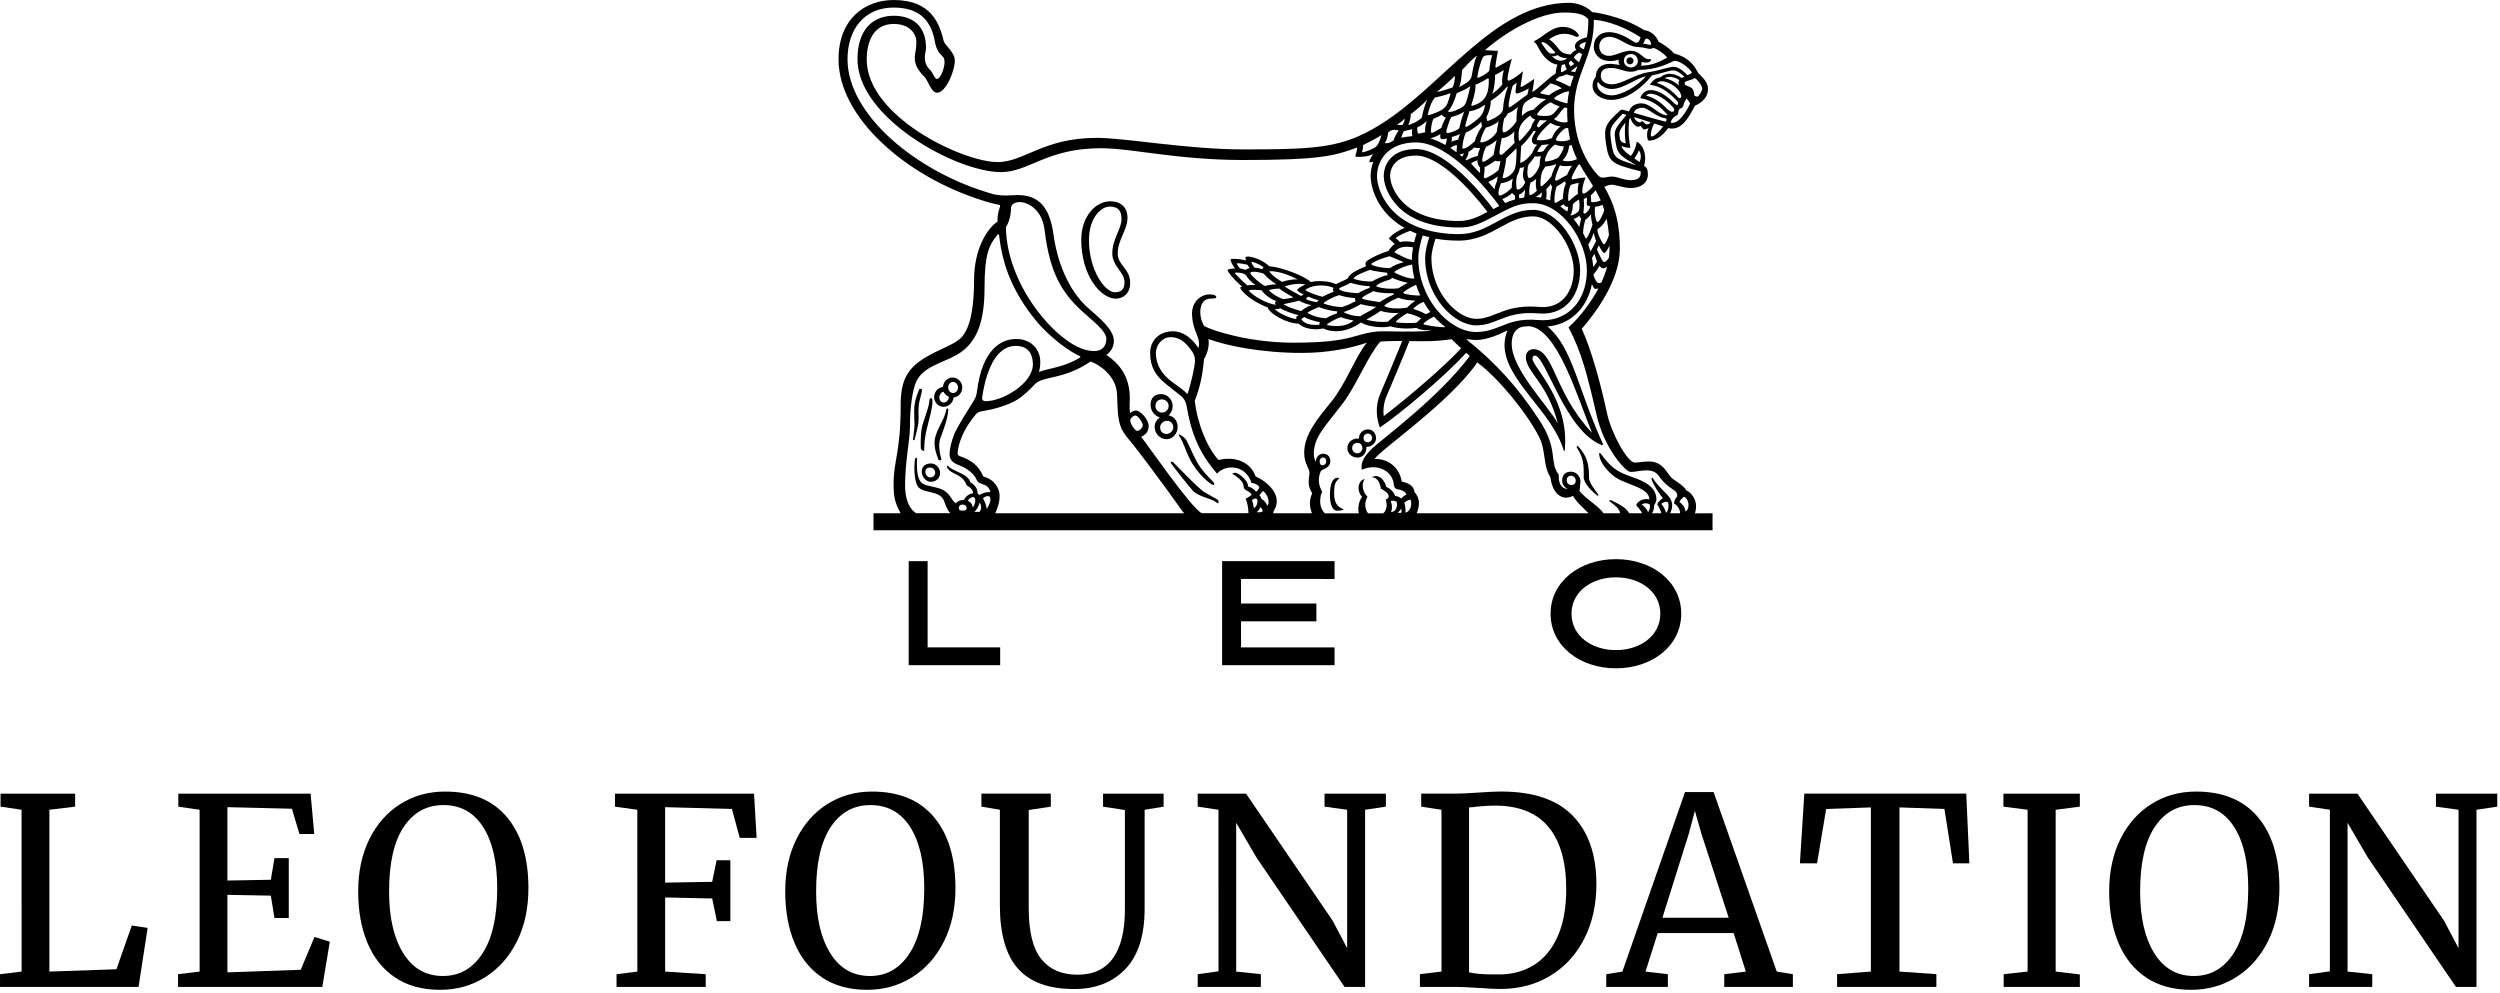 <svg height="54" viewBox="0 0 136 54" width="136" xmlns="http://www.w3.org/2000/svg" xmlns:xlink="http://www.w3.org/1999/xlink"><g fill="#000000" fill-rule="evenodd"><path d="m92.2 27.924c.201-.557-.088-1.079-.473-1.255-.082-.193-.485-.448-.718-.612-.329-.232-.471-.952-1.312-.952-.403 0-.455.058-.768.058-.392 0-1.275-1.588-1.509-2.686-.386-1.818-.914-3.609-1.374-4.59.706-.808 2.074-2.6 2.074-4.354 0-1.618-.38-2.576-.842-3.356.059-.045.234-.129.385-.129.25 0 .641.179 1.07.179.504 0 .912-.257.912-.742 0-.25-.073-.411-.209-.459.194-.679-.109-1.204-.397-1.313-.057.35-.184.607-.323.774-.363-.251-.475-.401-.504-.549.128.076.351.111.482.103-.126-.692-.116-1.131-.065-1.537l.065-.097c.062.277.292.488.403.488.087 0 .107-.044.152-.044.043 0 .098.19.194.19.075 0 .147-.022.243-.084-.099.195-.111.464-.032.686.35.04.736-.183 1.1-.675.677.165 1.052-.46 1.454-1.217.391-.177.709-.464.709-.916 0-.459-.491-.772-.56-.908-.278-.556-.689-.859-1.291-1.023-.273-.308-.653-.543-.836-.628-.115-.313-.427-.609-.778-.63-1.272-.816-2.839-.989-2.839-.989-.267-.283-.781-.504-1.241-.504-4.102 0-6.843 4.537-10.378 6.682-1.988 1.206-3.321 1.293-7.342 1.293-3.087 0-6.406-.628-7.995-.628-2.903 0-3.941 1.317-5.391 1.317-1.877 0-7.116-2.467-7.116-5.585 0-.908.334-1.93 1.468-1.93.905 0 1.234.574 1.234.986s-.09.642-.09.826c0 .461.222.756.53 1.065.191.191.366.865.68.865.486 0 .971-1.182.971-1.747 0-.472-.542-.809-.609-1.084-.215-.884-.642-2.213-2.716-2.213-1.539 0-3.001.997-3.001 3.231 0 3.148 3.656 6.374 7.846 7.678.292.099.626.185.874.229.07.012.087.032.055.125-.131.376-.129.605-.129.796-.598.393-1.273 1.543-1.273 3.172 0 1.26-.144 2.557-.697 3.133-.381.396-1.246.641-1.993 1.107-.929.58-1.302 1.211-1.302 2.549 0 2.606-.387 3.01-.387 4.324 0 .657.072 1.019.375 1.559.003.006.007.013.011.02h-1.478v.922h45.644v-.922zm-17.778 0c-.153-.181-.231-.576-.029-.895-.152-.152-.255-.365-.26-.586-.003-.132.03-.267.108-.393-.238.08-.335.268-.335.509 0 .167.073.355.194.469-.205.243-.241.703-.177.896h-1.847c-.165-.148-.258-.389-.258-.631 0-.256.046-.428.113-.551-.194-.295-.253-.707-.092-1.077.083-.191.53-.155.53-.586 0-.215-.125-.395-.409-.395-.169 0-.379.156-.379.443-.064-.097-.11-.297-.11-.424 0-.938.605-1.481 1.595-2.785.696-.916 1.388-2.632 2.024-3.333.232-.02.521-.034.869-.034.11 0 .217.001.322.002-.364.906-.97 2.342-1.207 2.899-.265.623-.202 1.303-.01 1.804 1.012-.676 3.485-2.727 4.696-4.061.071.063.138.12.196.169-1.643 2.238-4.96 4.675-5.315 5.034-.354.36-.643.701-.56 1.161.802-.372 1.599.038 1.722.674.025.133.019.335.195.376.231.041.409.101.518.281-.067.038-.22.143-.286.229-.114-.091-.222-.13-.332-.139-.077-.215-.271-.412-.486-.492-.05-.245-.267-.591-.556-.591-.132 0-.235.06-.235.06.291 0 .459.306.497.627.136.058.428.244.428.398 0 .094-.047.146-.158.191.03.161.077.314.018.489-.02.096-.087.207-.163.264zm-5.859-.338c.078.059.122.134.124.225-.048.061-.19.071-.321.048.069-.056.167-.172.197-.273zm-.054-.652s.161-.178.195-.228c.194.158.31.366.31.618 0 .076-.033.15-.07.187-.073-.171-.196-.309-.332-.379-.013-.111-.103-.197-.103-.197zm-.299.709c-.019-.143-.061-.334-.103-.436.169-.142.301-.1.301.045 0 .146-.055.314-.198.391zm1.052.278c0-.171.195-.3.195-.65 0-.646-.712-1.166-1.155-1.355-.277-.799-1.128-1.11-2.015-.891-.616-.67-1.162-2.001-1.291-3.233.277-.683.438-1.446.5-2.248.173-.291.307-.711.245-1.1.966.357 2.86.755 5.072.755 1.452 0 2.666-.257 3.528-.551l.004.013c-.552.626-1.13 2.223-1.934 3.209-.772.946-1.463 1.778-1.463 2.768 0 .585.287.811.287 1.109 0 .1-.043.2-.043.487 0 .214.057.382.192.601-.073.157-.125.357-.125.553 0 .206.071.438.111.534h-2.102zm-4.669-6.485h-.007c-.167-.217-.548-.439-.934-.746-.436-.347-.773-.852-.773-1.472 0-.472.366-.876.793-.876.604 0 .956.433 1.22.848.08.127.116.277.116.45 0 .214-.214 1.274-.414 1.796zm7.195 3.658c0-.108.082-.205.177-.205.135 0 .181.098.185.201.005.147-.127.224-.193.224-.108 0-.169-.071-.169-.22zm-.004-7.427c-.522.028-.74-.032-.956-.245-.053-.052-.031-.102.125-.177.167.11.557.231.857.285-.038.057-.05.106-.025.137zm-1.259-.309c-.274-.021-.968-.3-1.179-.548 0 0 .158.031.305-.039.207.133.727.323.996.372-.126.073-.156.115-.122.214zm-2.762-2.41c.112.189.339.447.546.561-.153-.012-.313-.01-.456.014-.205-.163-.529-.491-.666-.647-.019-.022.006-.042.037-.045.198-.019.407.032.539.116zm-.453-.628c.137 0 .391.039.543.079l.135.186c-.089.019-.202.043-.221.105-.1-.046-.215-.076-.314-.084-.053-.051-.126-.164-.167-.248-.011-.023.001-.038.024-.038zm1.431.566c.191.216.435.416.697.585-.143-.011-.497.045-.62.085-.211-.079-.747-.547-.796-.689-.007-.022-.003-.035.011-.046.107-.082.505-.015.707.066zm-.617-.639c.18.041.47.164.623.299-.05.027-.076.07-.078.112-.122-.065-.341-.092-.423-.096-.077-.103-.143-.214-.164-.272-.017-.05-.009-.054.042-.043zm2.472 1.583c.047.04.182.131.323.185-.049.024-.099.058-.135.087-.247-.135-.615-.32-.868-.494-.023-.016-.025-.033.005-.042.37-.117.806-.162 1.085-.09-.113.049-.316.161-.414.257-.036.035-.022.075.003.096zm-.253.335v.019c-.157.038-.363.072-.519.091-.293-.08-.642-.317-.779-.461-.019-.02-.004-.038.018-.045.049-.016.326-.078.541-.067.214.177.486.325.739.464zm-.589-.829c-.144-.073-.468-.28-.677-.527-.031-.036-.019-.057.019-.057.516.003 1.085.237 1.498.446-.212-.011-.612.043-.841.137zm-1.801.461c.138-.071.675-.008.675-.008.217.299.546.501.81.597-.106.043-.091.126-.022.197-.56-.065-1.264-.514-1.464-.752-.015-.016-.022-.022.001-.034zm1.909.779c-.02-.019 0-.039 0-.039s.708-.138.807-.184c.119.077.429.217.682.24-.361.127-.565.331-.565.331-.388-.108-.644-.194-.925-.347zm2.698-.713c-.112.043-.483.198-.608.283-.383-.098-.66-.202-.903-.337-.033-.019-.031-.049 0-.07.442-.293 1.146-.242 1.494-.08-.037.087-.046.142.016.204zm4.296-8.46-.067.009c-.164.011-.318.033-.463.065l-.093.014c.023-.098.063-.234.145-.356.114-.036.297-.061.451-.108-.016.061-.046.331.026.377zm.177.345c1.816 0 3.897 2.596 4.535 3.455l-.327.173c-.645-.856-2.607-3.267-4.209-3.267-1.296 0-1.755.794-1.755 1.473v.001c0 .002-0.0.004-0.0.007 0 .722.751 2.785 4.091 2.785.73 0 1.072-.16 2.228-.776.825-.441 1.164-.544 1.813-.544 1.544 0 2.918 2.045 2.918 3.657-.001.877-.299 1.633-.839 2.128-.476.436-1.105.633-1.818.57-.969-.086-1.5.127-2.014.332-.392.157-.797.319-1.356.319-.72 0-1.518-.448-2.132-1.198-.643-.784-1.011-1.806-1.011-2.804 0-.024.001-.048.001-.072.014-.403.131-.846.237-1.173l.358.088c-.1.307-.213.727-.225 1.092-.001.025-.002.049-.002.073 0 .914.338 1.852.927 2.57.546.666 1.236 1.063 1.848 1.063.487 0 .826-.135 1.218-.292.528-.211 1.127-.45 2.183-.357.608.053 1.14-.111 1.537-.475.457-.42.72-1.099.72-1.863v-0c0-.003 0-.005 0-.008 0-1.436-1.237-3.288-2.55-3.288-.792 0-1.37.315-1.982.649-.604.33-1.229.671-2.058.671-1.475 0-2.749-.422-3.553-1.221-.668-.665-.906-1.457-.907-1.933.004-.915.661-1.835 2.125-1.835zm.503-.558s-.203.048-.327.075c-.056.012-.076-.007-.08-.023-.032-.114-.036-.228-.021-.326.198-.045.516-.333.516-.333s-.127.273-.089.607zm.822.1s-.04.238.046.273c.086.035.296-.027.296-.027.019.098-.031.269-.069.353 0 0-.002-0-.002-.001-.271-.154-.547-.279-.824-.364.299-.054.554-.235.554-.235zm-.513-.128c0-.193.029-.456.128-.697.12-.047.331-.144.468-.221.061.11.21.15.21.15-.077.15-.187.369-.236.558-.177.097-.325.213-.493.269-.065.022-.078-.02-.078-.059zm3.484-3.085c.144-.058.479-.268.479-.268s-.142.534-.076.781c-.138.175-.357.38-.553.513.118-.261.166-.826.15-1.026zm.655.64s.03.005.044 0c-.139.391-.244.801-.266 1.251-.04.184-.283.402-.79.605-.047.019-.061.012-.073-.019-.02-.05-.036-.128-.028-.206.173-.318.223-.604.228-.86.333-.214.628-.459.884-.772zm.573.368c.275-.077.607-.276.607-.276-.01.091-.072.336-.072.336s-.094.062-.375.272c-.184.138-.542.418-.602.418-.06 0-.038-.12-.038-.196 0-.076.169-.926.227-.985l.208-.153s-.066.352-.066.502c0 .081.064.095.111.082zm2.182-2.086c.087.092.299.173.515.159-.069.081-.205.145-.371.145-.126 0-.334-.108-.461-.238.098.02.222-.037.317-.066zm-.477-.128c-.089-.056-.4-.507-.408-.531-.005-.017-.005-.051.057-.051.257 0 .705.586.705.586-.13.061-.265.052-.353-.004zm.973.886c-.057.067-.192.144-.306.175-.024-.106-.003-.308.04-.405.052-.006.116-.017.168-.04.011.098.046.196.098.27zm-.029.283s.225.098.406.093c-.069.189-.134.383-.188.585-.021-.006-.604-.303-.765-.344-.033-.009-.019-.043-.011-.053.011-.015.185-.151.185-.151s.269-.046.374-.13zm.863-1.082c-.053.145-.108.288-.165.43-.107-.061-.234-.189-.289-.267.089-.144.203-.209.305-.265.029.017.1.066.149.102zm-.146-.457c0-.101.237-.205.352-.216-.033.137-.071.27-.113.399-.071-.022-.239-.117-.239-.184zm-.105 1.101c-.042.105-.084.211-.126.317-.076 0-.189-.026-.243-.043.063-.061.272-.208.369-.274zm-.172-.124c-.059.039-.127.075-.21.133-.035-.04-.086-.141-.094-.207.043-.026.094-.073.123-.116.039.059.118.13.182.19zm.507 7.343c.063-.009.152-.06.181-.083 0 .114-.008.207-.015.307-.008.093.013.122.055.14.031.013.087.033.141.041-.02.117-.181.337-.281.383-.065.029-.112-.011-.092-.092.02-.081.043-.464.012-.695zm.098 1.13c.13-.069.252-.239.308-.306-.032.239.075.568.075.568-.094.321-.199.568-.32.748-.021.007-.041.001-.061-.01-.041-.088-.085-.175-.131-.261.003-.427.129-.74.129-.74zm.436.738h.02c.047.215.084.316.121.421-.075.166-.207.41-.305.569-.035-.125-.076-.249-.121-.372.122-.185.212-.401.285-.618zm.055 1.126c.028.127.135.408.135.408-.071.142-.159.247-.209.3-.009-.164-.03-.331-.062-.499.033-.055.098-.146.137-.209zm.106-1.791c-.078-.198-.123-.511-.071-.779.121-.002.299-.053.398-.105.034.088.066.18.096.276-.051.248-.277.659-.353.659-.018 0-.05-.001-.069-.051zm-.288-1.039c.006-.153-.014-.286-.023-.352.1-.088.197-.187.259-.288.1.176.194.36.282.56-.117.056-.397.121-.519.08zm-.408-.452c-.064 0-.077-.079-.077-.118 0-.246.1-.593.184-.753-.147-.018-.592.074-.674.094-.063.015-.099-.037-.087-.086.022-.094.242-.536.369-.709l.07-.022c.227.415.482.778.724 1.173-.096.155-.404.421-.508.421zm-2.032-.246c.051-.045.194-.194.253-.296-.001.052.02.137.065.175-.107.406-.107.729-.107.729-.013 0-.025 0-.037 0-.063-.026-.126-.05-.191-.071.048-.177.034-.391.016-.538zm.276-.695c-.152.206-.321.377-.516.533-.056.037-.075-.019-.075-.057-.018-.245.022-.489.08-.714l.176-.291c.317-.02.579-.131.579-.131l.018.025c-.183.317-.261.636-.261.636zm-1.827.717c-.034 0-.053-.02-.063-.054-.007-.024-.07-.406.03-.715.061-.094.135-.312.152-.41.075 0 .166-.015.225-.045 0 0-.063.224-.063.444 0 .148.052.283.126.383 0 0-.163.397-.406.397zm.397-.008c-.001.135-.028.325-.048.443-.091.013-.179.028-.264.046-.01-.039-.026-.114-.024-.195.12-.038.289-.193.337-.295zm-2.161-.599c-.007 0-.014 0-.022 0-.022-.024-.044-.049-.067-.074.025-.133.054-.394.043-.546.127-.027.447-.241.589-.34.098.04.18.045.278.007-.009.11-.069.37-.104.502-.224.199-.463.334-.717.45zm.668-.107-.043.282c-.059.122-.112.268-.126.424-.106-.128-.22-.263-.342-.401.122-.054.362-.169.511-.305zm-.626-1.614c.217-.09.404-.209.575-.364 0 0-.112.392-.162.791-.157.175-.489.394-.571.394-.031 0-.057-.022-.057-.059 0-.215.117-.612.214-.761zm-.269-.235c-.052 0-.054-.024-.048-.055.044-.234.17-.538.299-.748.237-.048.528-.205.702-.338 0 0-.062.198-.104.564-.152.285-.558.576-.849.576zm1.822.015c-.19.209-.369.356-.532.518-.061.06-.13.144-.218.144-.066 0-.078-.083-.078-.123 0-.162.068-.524.126-.787.225.011.538-.181.692-.371-.066.397.011.618.011.618zm-.742 2.206c.225-.02.47-.12.642-.251-.036.114-.064.334-.061.499-.18.198-.423.374-.657.432-.02-.025-.04-.051-.062-.078-.014-.247.075-.441.137-.602zm.608.528c.031.067.095.121.149.13-.005.051-.002.163.006.224-.194.055-.374.122-.54.195-.046-.062-.099-.134-.159-.214.161-.051.426-.215.544-.335zm.114-1.237c-.112.216-.406.43-.582.43-.027 0-.055.002-.055-.04 0-.042.174-.682.194-1.03.118-.137.421-.397.558-.553.014.297-.003.977-.115 1.193zm.271-2.264c.116-.389.527-.669.612-.707.016.099.147.201.256.208-.119.167-.183.268-.226.447-.167.245-.43.554-.602.7-.031.026-.057.009-.06-.013-.028-.163-.03-.463.02-.634zm.07 1.857h-.02l.051-.911c.34-.278.685-.833.685-.833s.04.034.118.026c-.099.162-.218.315-.218.511 0 .158.112.217.285.228-.134.13-.204.306-.263.443-.177.248-.492.529-.638.536zm1.879-.988c.153.063.291.09.469.1-.001.176-.211.548-.348.646-.305.133-.626.208-.671.162-.045-.046.11-.634.55-.907zm-.642.361c-.094.037-.252.055-.327.036.025-.089.173-.31.252-.375.116-.005.295-.022.388-.052-.116.097-.237.278-.312.391zm.683-.616c0-.135.373-.609.57-.642.062-.011.082-.004.099.017.027.214.062.411.104.595-.209.162-.774.11-.774.03zm.613-1.558c-.001.081.001.161.005.242.004.114.009.224.018.331-.121.083-.546.026-.741-.153.06-.026.174-.119.297-.297.13-.187.273-.32.273-.32l.151.011c-.001.042-.002.084-.002.127 0 .02 0.0.04 0.0.059zm.013-.423c-.196-.027-.593-.168-.691-.24-.039-.029-.019-.061.013-.089.135-.119.521-.32.775-.331-.045.208-.079.427-.096.66zm-.419.162c-.157.156-.299.424-.507.487-.207.063-.611.02-.672.002-.062-.018-.052-.079-.031-.104.187-.27.51-.521.714-.613.101.059.291.173.495.228zm-1.079.743c.072.01.261.024.394.01-.061.066-.26.193-.45.396-.196-.06-.048-.215.057-.406zm.589.155c.156.103.345.18.547.187 0 0-.332.214-.475.633-.245.104-.484.144-.74.118-.043 0-.1-.021-.081-.075.084-.234.435-.63.749-.864zm-1.206 2.262s.274-.295.33-.442c0 0 .216.02.346-.01-.055.175-.07.319-.071.507-.159.432-.439.683-.575.683-.074-.001-.15-.297-.029-.738zm.108.982c.089-.015.262-.144.314-.214 0 0-.07.376.031.667-.157.142-.303.231-.368.231-.065 0-.069-.382.024-.684zm.624.532c-0.0.096-.022.228-.06.288-.094-.018-.189-.031-.285-.036.172-.075.345-.252.345-.252zm1.188.651c.033.07.098.15.234.135.003.061-.02.205-.04.257-.057-.033-.113-.069-.169-.107-.07-.06-.142-.117-.216-.169.044-.038.128-.088.191-.116zm-.41-.083c-.028.012-.098.009-.098-.075-.011-.34.04-.55.105-.799.147-.078.306-.194.472-.3 0 .052.021.101.044.118-.119.273-.15.522-.164.842-.137.058-.335.204-.359.214zm.583-1.509c-.201.087-.494.303-.59.303-.035 0-.059-.021-.059-.079.04-.234.166-.534.265-.749.18.053.341.051.655.021-.138.193-.271.504-.271.504zm.202.545c.128-.059.32-.103.44-.117-.044.182-.081.41-.043.587 0 0-.292.205-.467.386-.037.039-.069-.004-.069-.043-.008-.285.02-.579.139-.813zm.114 1.049s.138-.151.315-.253h.019c.034.123.051.388-.003.607-.087.113-.302.247-.439.246l-.026-.003c.118-.164.129-.395.134-.597zm.356.605c.006.072.065.137.104.176-.04.137-.094.297-.094.454-.004-.003-.007-.007-.011-.01-.096-.149-.201-.291-.312-.426.098-.038.249-.099.313-.194zm-.778-2.957c-.105-.013-.129-.047-.129-.047.144-.14.312-.395.35-.774l.132-.068c.082.284.183.537.294.77-.096.08-.407.149-.647.12zm-.205-3.971s.015.03-.022.038c-.187.044-.468.209-.645.352 0 0-.434-.071-.493-.13.182-.167.433-.375.575-.516.165.031.507.158.584.256zm-.846.601.004.019c-.3.157-.665.554-.665.554s-.176.02-.355.115c-.049.026-.192.128-.281.235.011-.365.02-.632.234-.787.214-.155.442-.259.442-.259.175.058.406.101.621.122zm-1.502.416c-.073.181-.092.481-.089.787-.116.208-.498.605-.679.605-.067 0-.083-.071-.081-.157.005-.261.093-.604.093-.604.11-.096.16-.207.2-.277.238-.077.482-.278.557-.353zm-2.486-.055c-.036.01-.06-.004-.059-.04.001-.035.239-.652.233-1.114.237-.068.641-.329.641-.329.059-.019.077.005.078.078.011.788-.212 1.213-.892 1.404zm.686-.065c-.008.113-.051.347-.178.547-.154.244-.77.661-.839.661-.047 0-.064-.027-.055-.069.037-.184.157-.585.228-.781.288-.029.62-.172.844-.358zm-1.041 1.519c.313-.121.734-.45.841-.589 0 0 .003.177.039.25-.177.234-.321.547-.401.821-.169.146-.418.397-.663.397-.038-.117.063-.624.184-.879zm.763 1.891c.014.059.017.22-.001.309-.061-.063-.124-.126-.187-.189l-.293-.324c.078-.078.257-.145.346-.178-.016.135.058.324.136.383zm-.122-.615c-.167.026-.486.157-.604.236-.017-.014-.034-.029-.051-.044.039-.057.175-.272.151-.419.095-.038.245-.157.326-.238.096.032.211.05.314.026-.065.142-.112.292-.137.438zm-1.429-.77c.024-.08.039-.172.016-.26.153-.042.369-.111.455-.168 0 0-.09.195-.099.313-.137.019-.264.059-.372.116zm.304.178-.026.391c-.104-.076-.21-.15-.317-.219-.003-.007-.006-.012-.007-.018.02-.039.232-.151.35-.154zm.374.441c-.022.09-.064.16-.088.19-.05-.041-.101-.08-.152-.119.108-.009.222-.053.239-.07zm-.251-1.352c-.1.1-.43.227-.607.257-.065.011-.123-.019-.092-.135.104-.38.198-.631.267-.735.219-.065.516-.153.705-.299-.14.301-.273.911-.273.911zm1.535 4.546c-.507.273-.967.494-1.551.494-1.331 0-2.387-.353-3.053-1.02-.547-.548-.692-1.167-.692-1.418.003-.543.375-1.12 1.41-1.12 1.242 0 2.927 1.798 3.886 3.065zm3.824 11.493-.004.001c-.564-1.004-2.502-2.937-2.502-4.318 0-.554.231-.854.615-.938.106-.012.218-.019.34-.021 1.532.147 2.603 3.819 3.407 5.779.003.006-.007.007-.008.005-2.098-2.244-2.038-4.534-3.182-4.534-.19 0-.403.148-.403.426 0 .813 1.175 1.393 1.735 3.6zm-8.152-7.638s-.143.075-.209.111c-.066.036-.316.192-.316.192-.306.038-.814.034-1.169-.097-.029-.011-.034-.033-.017-.052.156-.171.652-.301.706-.321.097-.038.118-.067.15-.103.253.121.625.239.855.271zm-.716-.611c.207-.164.648-.329.948-.385.018.255.058.509.118.76-.264.064-.961-.249-1.056-.306-.019-.011-.041-.044-.01-.069zm-.065 1.176c0 .028.002.054.013.072-.226.096-.549.261-.762.413-.346-.043-.778-.118-.915-.169-.052-.019-.069-.048-.028-.087.076-.071.434-.261.591-.339.129.044.455.133 1.1.11zm-.491.662c.209-.172.484-.302.752-.416.234.118.656.149.933.164-.097.052-.332.236-.451.373-.334.071-.983.08-1.23-.074-.018-.011-.024-.032-.004-.048zm1.056-.649c-.049-.023-.038-.053-.008-.077.175-.141.485-.318.67-.389.063.197.139.39.226.578-.246.02-.746-.045-.888-.112zm1.495-1.902c.002-.347.123-.781.22-1.074.4.07.829.105 1.277.105.917 0 1.611-.378 2.223-.713.597-.326 1.113-.607 1.817-.607.495 0 1.037.352 1.489.965.441.598.715 1.356.716 1.977-.002.665-.223 1.247-.608 1.6-.285.261-.649.394-1.082.394-.062 0-.127-.003-.192-.009-.165-.014-.328-.022-.483-.022-.851 0-1.409.223-1.859.403-.374.149-.669.267-1.09.267-.501 0-1.107-.358-1.58-.936-.54-.658-.849-1.515-.849-2.351zm-.808-1.351c-.047.144-.093.305-.134.475-.258-.062-.565-.07-.773-.016-.067-.081-.143-.138-.194-.181-.04-.033-.025-.045-.011-.057.11-.095.517-.292.762-.371.114.054.23.104.351.15zm-.192.75c-.02.112-.036.225-.046.336-.003.034-.006.067-.008.1-.001.014-.002.027-.002.041-.002.044-.004.089-.004.133 0 .022.001.044.002.067-.312-.034-.705-.288-.912-.383-.039-.018-.047-.034-.016-.069.247-.276.578-.292.986-.225zm-.525.795.003.014c-.274.077-.523.164-.739.32-.352-.009-.719-.054-.967-.172-.035-.016-.062-.071.02-.111.295-.175.598-.269.931-.365.205.081.441.179.752.314zm-.881.585c-.006.043.003.092.037.129-.274.038-.635.206-.851.341-.383.024-.734-.05-.982-.132-.03-.01-.039-.016-.005-.063.116-.164.699-.367.87-.434.176.079.93.16.93.16zm-.948.722s-.025.044-.007.097c0 0-.408.146-.62.289-.351-.002-.865-.075-1.009-.187-.04-.032-.042-.073.018-.104.139-.073.435-.172.566-.271.289.094.863.203 1.051.175zm-.797.658c-.029.048.011.123.042.159l-.123.058c-.236.136-.421.199-.628.271-.288-.003-.677-.072-.97-.181-.036-.013-.036-.045-.019-.059.168-.138.586-.348.828-.41.208.072.557.143.87.163zm-1.984.116c-.036.024-.07.075-.085.106-.213-.032-.499-.093-.586-.168-.02-.017-.019-.039 0-.059l.111-.074c.101.052.359.146.56.194zm-.58.712c-.02-.011-.028-.036-.005-.053.111-.082.478-.241.593-.29.336.144.838.234 1.01.235-.028.042-.022.077-.022.116-.11.017-.386.138-.604.265-.366-.033-.662-.111-.972-.273zm1.055.576c.392-.253.592-.316.722-.367 0 0 .402.139.701.178-.328.326-.929.354-1.402.257-.04-.02-.041-.047-.022-.067zm.954-.599c-.053-.023-.05-.059-.01-.07.257-.071.63-.267.878-.406 0 0 .45.121.827.144-.141.138-.727.41-.841.509-.288.013-.607-.07-.854-.178zm1.211.337c.266-.15.549-.306.732-.45.306.111.701.135.985.113 0 0-.461.319-.567.466-.297.065-.909-.013-1.146-.086-.027-.008-.034-.027-.004-.044zm1.565.134c.069-.091.414-.351.602-.451.234.04.501.13.774.272l-.256.235c-.218.043-.924.027-1.101-.018-.025-.007-.032-.021-.019-.038zm.973-.679c-.032-.009-.033-.023-.001-.054.149-.142.332-.266.53-.34.109.193.232.377.366.552-.077.035-.234.117-.234.117s-.366-.192-.661-.276zm.531.783c.101-.115.364-.283.568-.377.193.218.402.41.619.573-.246.031-.89-.072-1.13-.132-.06-.015-.077-.04-.057-.064zm1.524.856c.144.144.332.322.517.49-1.181 1.295-3.696 3.314-4.204 3.692-.054-.292-.003-.727.131-1.044.249-.585.906-2.14 1.262-3.037.76.013 1.439.027 2.294-.101zm-2.565 8.916c-.007-.029.013-.049.047-.072.049-.033.158-.093.28-.124.152.423-.142.72-.271.706.015-.172-.017-.392-.056-.509zm-.163.517c-.045.022-.16.019-.205-.004.065-.04.169-.151.191-.225.013.067.023.174.014.229zm-.583-.635c.093-.029.229-.014.328.05.069.416-.174.56-.309.554.115-.313-.02-.604-.02-.604zm1.293-.478c-.033-.276-.205-.472-.692-.576-.15-.851-.832-1.262-1.476-1.227.207-.432 4.071-3.053 5.583-5.255 1.153.851 2.709 2.763 3.367 4.061.376.74.198 1.549.608 2.176 0 0.0.077.956.718 1.105.208.049.42-.033.508-.083.199.354.655.738.853.947h-9.351c.148-.347.216-.798-.118-1.149zm12.359.677s.089-.072.191-.072c.119 0 .186.024.238.06.058.138-.004.315-.08.425-.092-.218-.231-.33-.349-.413zm1.326.443c-.049-.157-.123-.332-.261-.484.097-.078.249-.152.369-.083.05.161.029.47-.108.567zm.989-.866c.234.083.348.651.067.794-.021-.259-.213-.426-.33-.521.024-.072.185-.255.263-.274zm-6.294-9.221c.707 1.357 1.005 2.518 1.525 4.771.418 1.806 1.503 2.976 1.783 3.078.28.102 1.169-.329 1.577.201.615.883 1.03.699 1.03 1.141-.085.082-.168.237-.178.39.156.079.333.306.333.534h-.537c.014-.03.105-.242.105-.429 0-.542-.6-.757-1.069-1.506-.03.013-.055.043-.06.073.115.346.425.799.626 1.05-.118.039-.274.215-.313.332.05.055.195.314.229.479h-.511c.057-.089.122-.252.12-.441 0 0 .119-.173.119-.313 0-.643-.59-.97-1.31-1.214-.908-.309-1.171-.552-1.728-1.287-.026-.015-.06-.02-.078-.02 0 .507.471.986.776 1.237.598.493 1.955.603 1.955 1.281-.3-.07-.673.095-.713.331.065.053.293.326.317.427h-.702c-.129-.275-.499-.479-.99-.716-.039 0-.116.04-.078.066.285.204.571.433.571.65v0h-.902c-.233-.383-.979-.787-1.311-1.224.069-.16.063-.677-.142-.884.062.502-.152.782-.48.782-.423 0-.515-.414-.497-.768-.547-.734.01-1.345-1.06-2.98-1.165-1.779-2.34-3.084-3.985-4.405 0 0 .373.052.557.052.532 0 1.155-.255 1.623-.485.029-.011.058-.022.087-.033-.083.135-.173.472-.173.783 0 1.934 2.6 3.598 3.23 5.77l.042.004c.302-2.758-1.75-4.557-1.75-5.024 0-.106.051-.167.129-.167.587 0 1.658 4.14 3.659 4.875.023-.006.046-.024.056-.041-1.428-3.131-1.648-5.247-3.025-6.416.588-.052 1.114-.277 1.532-.66.454-.416.757-.99.884-1.657.024.056.061.195.133.25.058.044.156.008.221-.007-.363.687-.969 1.533-1.628 2.12zm1.781-2.426c-.079.025-.175.033-.236-.029-.102-.103-.169-.331-.198-.403.098-.117.273-.354.33-.494.07.106.174.146.238.146.031 0 .109-.038.182-.095-.078.303-.188.596-.316.874zm.446-1.85c0 .169-.012.336-.035.502-.08.115-.197.228-.237.228-.061 0-.111-.075-.141-.127-.098-.173-.229-.462-.268-.568.02-.039.075-.161.095-.221.063.124.167.302.239.378.053.055.068.067.122.007.081-.093.185-.273.224-.383.001.061.001.123.001.186zm-.16-1.64c.059.269.104.565.131.895-.059.196-.19.452-.226.488-.04.041-.077.005-.11-.043-.129-.193-.319-.573-.285-.775.163-.065.408-.35.489-.565zm1.753-3.715c.165.185.115.492.038.642-.073-.049-.221-.156-.276-.2.077-.112.191-.281.238-.442zm-1.019-.609c-.076-.409-.064-.417.29-.899-.048.431-.025.896.02 1.134-.118-.026-.277-.06-.31-.236zm-.279-.092c.112.889.183.928 1.106 1.486.007.004.001.015-.007.012-1.119-.353-1.155-.396-1.288-1.173-.156-.908-.012-.93.58-1.584.021-.024.036-.03.089-.015.058.017.078.027.152.048-.578.691-.684.824-.632 1.226zm1.738-.71c-.108 0-.178-.169-.255-.169-.07 0-.061.106-.223.032-.075-.034-.205-.138-.212-.259.181.058.728.234.888.282-.042.079-.104.114-.198.114zm.268.66c-.046 0-.054-.042-.054-.106 0-.138.09-.442.186-.603.096.032.33.11.487.162-.135.188-.464.547-.619.547zm.737-.81c-.556-.132-1.632-.458-1.713-.479.061-.195.25-.273.473-.273.303 0 .727.509 1.24.572.048.006.062.036.062.085 0 .052-.031.103-.062.096zm.38.07c-.063 0-.099-.031-.084-.063.108-.244.209-.277.334-.351.125-.074.023-.307.198-.37.132-.048.169-.163.178-.254.008-.091.115-.19.134-.287.136.1.204.276.204.276-.038.103-.494 1.049-.962 1.049zm-.374-.848c-.257-.268-.621-.533-1.053-.632.252-.312 1.025.114 1.469.639.08.095.073.169.032.21-.118.118-.371-.136-.449-.218zm.759-1.165c-.218-.207-.535-.369-.806-.415.229-.15.593-.057.804.107-.069.092-.055.227.002.308zm.102.582c0 .083-.102.118-.155.058-.292-.315-.72-.676-1.166-.8.326-.321 1.322.275 1.322.742zm1.138-.432c0 .161-.218.436-.256.436-.039 0-.135-.03-.176-.06 0-.649-.523-.401-.523-.684 0-.134.347-.119.545-.272.144.069.411.418.411.579zm-1.559-1.496c.238-.1.846.342 1.005.624-.037.064-.178.109-.248.138-.232-.248-.54-.464-.745-.453-.371.019-.694.19-1.383.295-.729.112-1.454.657-1.983.657-.409 0-.605-.206-.605-.464 0-.346.259-.426.581-.426.371 0 .688.206 1.044.206.161 0 .31-.04.409-.099 1.017 0 1.614-.346 1.926-.478zm-1.506.83c-.418.506-1.314 1.03-1.859 1.03-.576 0-.901-.449-.747-.736.157.241.456.391.747.391.644 0 1.31-.582 1.859-.685zm-1.194-.847c0-.257.187-.367.396-.367.203 0 .363.146.363.392 0 .175-.174.334-.36.334-.235 0-.399-.154-.399-.359zm2.353-.179c-.405.244-.908.457-1.426.439.028-.044.043-.15.034-.206.266.085.545.036.508-.157-.389.126-.529-.445-1.1-.445-.595 0-1.048.476-1.517.18-.136-.099-.193-.255-.193-.412 0-.311.219-.526.532-.526.537 0 .948.508 1.518.551.239.018.356.029.532.077.182.05.269.019.381-.029.259.107.566.318.732.528zm-1.171-1.021c.121-.038.288.083.298.313-.059.058-.239-.039-.449-.049.073-.039.097-.2.152-.264zm-2.816-1.032c.8.046 1.805.469 2.543.954-.085.233-.112.293-.244.293-.138 0-.746-.575-1.488-.575-.47 0-.816.308-.816.795 0 .296.211.773.903.778.155.001.31-.028.447-.083-.025.086.015.228.061.292-.147-.014-.386-.059-.533-.059-.507 0-.766.29-.766.7-.118.149-.178.303-.178.488 0 .486.511.775 1.02.775.871 0 1.732-.723 2.212-1.332.393-.074.929-.272 1.145-.272.185 0 .332.091.616.333-.04.019-.101.056-.136.083-.201-.149-.459-.233-.677-.233-.187 0-.359.075-.484.189-.008.008-.097.008-.216.063-.212.099-.283.23-.363.354.586.036 1.138.487 1.496.894.039.04.068.11.019.182-.022.033-.065.023-.16-.054-.958-.961-1.671-.903-1.876-.304.642.109 1.074.436 1.481.908 0 .018-.042.027-.076.023-.47-.059-.833-.646-1.352-.646-.31 0-.577.153-.667.438-.089-.025-.216-.057-.302-.082-.1-.028-.139-.006-.208.057-.777.705-.874.897-.738 1.793.153 1.005.282 1.087 1.886 1.493.014.274-.063.481-.552.481-.383 0-.709-.199-1.017-.199-.232 0-.515.126-.668.008-.197-.15-1.389-1.449-1.389-3.626 0-1.995 1.11-2.911 1.075-4.911zm-5.907 1.635c1.144-.994 2.914-2.032 4.296-2.032.977 0 1.148.205 1.308.364.009.356-.021.679-.077.978-.367.103-.821.306-.582.697 0 0-.089.04-.17.101-.054.041-.127.141-.127.141-.158-.009-.453-.023-.66-.306-.176-.24-.337-.403-.515-.518.493-.346.953-.403 1.497-.123.039-.018.082-.035.137-.057-.077-.256-.473-.497-.884-.497-.669 0-1.124.608-1.541.757-.02.039-.02.059-.02.078.117.059.155.177.214.275.194.392.562.884 1.051.945-.057.131-.094.376-.1.489-.344.191-.972.854-1.269 1.004.08-.398.105-.718.105-.718s-.495.356-.692.435c-.029.012-.054-.013-.049-.055.02-.152.129-.796.129-.796s-.436.399-.753.509c-.053.019-.084-.022-.087-.048-.018-.246.233-1.14.233-1.14s-.684.399-.825.471c-.045.023-.071 0-.069-.031.016-.228.141-.869.141-.869s-.531-.02-.692-.035zm-.129.405c.059-.097.228-.134.506-.112-.08.254-.14.562-.161.856-.125.126-.441.338-.654.376.052-.425.193-.895.309-1.12zm-1.128.684c.236-.253.51-.551.785-.765l.02 0c-.151.232-.286 1.089-.286 1.089-.045.208-.188.372-.699.611.127-.196.136-.553.18-.936zm.445.886c-.04.215-.122.506-.16.642-.109.392-.136.456-.607.663-.373.163-.456.069-.456.069.22-.207.4-.699.48-.992.284-.122.495-.198.743-.382zm-.858-.547.019.02c-.018.219-.031.442-.145.606-.26.083-.668.219-.843.235.216-.153.73-.613.968-.861zm-1.074 1.17c.212-.05.568-.129.803-.225.039-.02.052.02.039.059-.014.038-.091.324-.158.489-.11.266-.379.436-.989.625-.039.02-.078-0-.077-.039.08-.333.178-.661.383-.908zm-1.308.9c.233-.179.633-.503.904-.796-.13.23-.276.772-.297.968-.109.177-.648.418-.747.417.085-.167.136-.376.14-.589zm-.332.239c-.003.115-.037.245-.129.352l-.292-.009c.133-.087.32-.219.421-.343zm-.898.755c.152-.141.302-.176.576-.112 0 0-.215.284-.284.552-.079.036-.153.076-.224.118-.097.03-.19.036-.262.016.124-.133.165-.352.193-.574zm-1.368.692c.357-.179.781-.396.996-.548-.051.268-.182.568-.334.664-.109.068-.426.236-.72.277.034-.111.059-.223.058-.393zm-20.062 2.681c-4.193-1.163-7.982-4.327-7.982-7.349 0-1.655.931-2.817 2.51-2.817 1.77 0 2.122 1.13 2.27 1.987.058.255.151.45.407.687.257.237-.089 1.212-.319 1.212-.129 0-.209-.329-.38-.497-.239-.234-.283-.475-.283-.689 0-.214.066-.344.066-.5 0-1.183-.711-1.754-1.76-1.754-1.09 0-1.969.703-1.969 2.371 0 3.186 5.375 6.135 7.805 6.135 1.521 0 2.484-1.3 5.438-1.3 1.676 0 4.142.641 7.76.641 4.047 0 4.928-.205 6.181-.68-.007.123-.039.275-.093.435-.015.042-.012.065.039.069.289.025.673-.014.919-.153-.089.157-.158.255-.2.395-.012.041-.01.057.036.056.06-.001.116-.008.173-.02-.096.251-.143.515-.143.774v.002.007c0 .543.264 1.439 1.008 2.179.245.243.524.453.837.631-.33.137-.668.33-.835.556-.018.025-.015.039.007.054.096.065.215.186.293.264-.103.063-.265.243-.353.387-.386.098-.95.383-1.114.502-.139.101-.15.204-.092.32-.343.15-.873.346-.997.666-.147.094-.462.209-.643.315-.304-.174-.983-.217-1.364-.12-.321-.324-1.606-.817-2.256-.855-.449-.426-1.034-.525-1.124-.531-.172-.01-.224.032-.141.216-.257-.074-.544-.102-.793-.087-.041.002-.059.022-.043.088.039.155.165.355.237.432-.137-.002-.294.02-.372.056-.052.024-.045.05-.009.107.173.284.525.63.761.815-.086.022-.112.059-.093.098.232.432 1.037.884 1.486 1.044.107.353 1.035.871 1.686.882.266.267.849.374 1.332.259.606.282 1.363.17 2.062-.324l.037.023c.418.254 1.296.278 1.552.182.343.118.953.162 1.426.088 0 0 .069.065.228.093.161.029.207.036.495.047.015 0.0.011.016.008.029-1.147.069-2.469.005-2.702.019-1.453.088-1.36.619-4.716.619-2.366 0-4.365-.635-4.863-.906-.003-.002-.213-.336-.213-.757 0-.548.28-.738.591-.738.161 0 .28-.001.28-.082 0-.058-.069-.143-.395-.143-.35 0-.926.309-.926 1.046 0 .667.303 1.185.347 1.378.044.193.057.333-.003.489-.352-.535-.824-.907-1.371-.907-.751 0-1.25.484-1.25 1.19 0 .755.316 1.234.818 1.643.343.28.871.692.871.692.156.118.262.344.288.497.231 1.396.624 2.532 1.665 3.721.153-.175.435-.336.784-.336.68 0 1.015.542 1.085.849 0 0 .281-.009.434.223-.04.098-.094.183-.178.251-.138-.164-.267-.237-.447-.293.04-.294-.507-.744-.696-.744-.047 0-.117.021-.158.067.139.057.619.381.619.656 0 .297.316.214.439.48-.091.08-.224.16-.328.213.071.156.153.476.153.777l-.095.009h-2.446c-.627-.335-2.949-3.738-3.297-4.15.112-.061.41-.184.41-.605 0-.292-.413-.829-.694-.829-.121 0-.257.076-.312.139-.063-.286-.013-.599-.021-.901-.033-1.109-.55-1.768-1.267-2.263.216-.166.4-.412.4-.758 0-.631-.76-1.221-1.425-1.818-1.076-.968-1.664-2.542-1.855-3.955-.222-1.641-.905-2.167-1.976-2.167-.248 0-.751.076-1.251-.037zm-1.929 17.051c0-.098.077-.18.198-.18.139 0 .227.069.227.185 0 .125-.072.144-.227.144-.174 0-.198-.076-.198-.149zm.76-.013s-.002-.126-.1-.252c-.037-.048-.105-.087-.161-.113.032-.089.148-.209.278-.209.091 0 .12.073.12.179 0 .149-.053.281-.136.394zm.381-.279s.036.061.056.135c.034.129.022.278-.068.373h-.278c.111-.099.225-.296.29-.508zm.175-.231c.096-.096.406-.232.406.053 0 .246-.209.529-.209.529-.011-.267-.197-.581-.197-.581zm.671.815c.114-.279.234-.559.234-.951 0-.412-.303-.876-.79-1.012l-.098-.039c-.259-.603-.655-.89-1.3-1.113-.094-.033-.099-.121-.094-.193.02-.289.122-.598.208-.81.191-.47.446-.857.774-1.256.132-.16.325-.175.431-.191.42-.066 1.253-.267 1.802-.597.353-.213.784-.629.943-.817.446-.527 1.525-.227 3.077-1.275.57.203 1.329.825 1.419 1.632.063.562-.007 1.35.225 1.939.096.294.515.77.67.957.156.187 1.58 2.06 2.612 3.523.025.036.085.124.165.205zm-.722-6.27c.282-1.903.949-2.834 1.828-2.834.76 0 .938.54.938 1.008 0 1.028-1.628 2.002-2.574 2.002-.116 0-.192-.063-.192-.177zm3.568-4.073c-1.547-1.691-2.268-3.697-2.268-5.237.217-.292.279-.785.279-1.035 0-.19.227-.312.463-.312.448 0 1.226.403 1.358 1.507.288 2.4.966 3.501 2.234 4.601.691.599 1.128.989 1.128 1.338s-.187.659-.671.659c-.991 0-2.05-1.002-2.523-1.52zm4.494 5.292c0-.109.172-.267.281-.267.145 0 .403.394.403.528 0 .137-.191.313-.303.313-.118 0-.381-.386-.381-.574zm-12.248 3.541c0-1.3.265-2.506.265-3.196 0-1.152.15-1.947.3-2.351.343-.923 1.439-1.089 2.281-1.58 1.129-.658 1.475-1.926 1.475-3.61 0-1.903.263-2.34.684-2.881.025-.033.042-.049.067-.049.025 0 .041.028.047.088.165 1.457.647 2.951 1.982 4.586.836 1.024 1.971 1.779 2.395 1.95.041.017.057.052.019.079-.829.537-1.797.605-2.231.786.022-.083.071-.286.071-.545 0-.726-.549-1.247-1.306-1.247-.83 0-1.855.571-2.137 2.846-.04.325-.134.454-.346.788-.18.285-.754 1.188-.898 1.563-.129.336-.248.741-.248 1.089 0 .348.258.486.553.598.333.127.767.414.914.766.083.197.25.214.437.289.186.074.294.26.314.385-.24.008-.404.043-.599.168-.021-.041-.062-.068-.091-.079.004-.336-.258-.549-.394-.608-.152-.506-.907-.557-1.227-.907-.04-0-.059.038-.059.058.213.459.827.328 1.077.989.021.055.342.15.359.452-.208.009-.407.165-.507.364-.144-.001-.313.034-.444.176-.089-.05-.196-.205-.305-.375-.41-.639-1.281-.438-1.579-.769-.251-.278-.224-.89-.224-1.158 0-.086.012-.179.012-.179-.064-0-.123.019-.136.187-.032.389-.036 1.194.233 1.451.329.315 1.119.144 1.356.694.074.171.155.489.352.691h-1.85c-.483-.28-.613-.97-.613-1.509z"/><path d="m60.697 16.246c.407 0 .784-.281.784-.858 0-.783-.677-.938-.677-1.601 0-.74.531-1.273.531-1.94 0-.567-.358-.897-.945-.897-.774 0-1.569.809-1.569 2.092 0 1.949 1.057 3.204 1.876 3.204m-.332-5.008c.513 0 .644.283.644.682 0 .55-.5 1.063-.5 1.867 0 .695.663 1.022.663 1.549 0 .309-.079.563-.533.563-.513 0-1.4-1.171-1.4-2.841 0-1.168.625-1.82 1.126-1.82"/><path d="m49.981 22.035c.017-.176.152-.615.18-.823.009-.067-.137-.059-.137-.059s-.293.561-.293 1.168c0 .432.021.626.018.792-.007.34-.085.758-.085.802 0 .034.079.031.079.031s.196-.703.219-.958c.028-.318-.018-.572.02-.952"/><path d="m50.094 24.389c.008.115.185.152.185.152s-.026-.591.147-1.244c.289-1.092.393-1.637.215-1.637-.062 0-.069.022-.085.162-.058.529-.348 1.072-.419 1.506-.049.3-.062.796-.043 1.061"/><path d="m51.49 22.234c-.101.606-.514 1.054-.634 1.641-.061.411.054.764.19 1.117.015.045.081.05.103.05.084 0 .064-.081.016-.245-.076-.313-.114-.686.005-.998.179-.488.377-.977.419-1.525 0-.063-.066-.06-.098-.04"/><path d="m64.713 24.946c.443.89 1.187 1.435 1.283 1.435.05 0 .065-.027.065-.06 0-.118-.58-.529-.939-1.178-.279-.504-.527-1.157-.639-1.275-.111-.117-.294-.231-.328-.231-.033 0-.036.034-.012.067.228.332.328.756.569 1.241"/><path d="m85.829 24.254c-.04.019-.074.056-.059.078.397.621.386.94.386 1.651 0 .304.461.781.773.998.02-.02.02-.039.02-.078-.194-.255-.504-.659-.504-.891 0-.805-.122-1.228-.615-1.758"/><path d="m63.833 25.156c-.062-.059-.156-.046-.156-.001 0 .048 1.038 1.365 1.247 1.577.208.212.894.414 1.03.471.136.057.274.178.312.178.036 0 .033-.16-.036-.205-.052-.033-.4-.231-.685-.385-.309-.167-1.684-1.607-1.712-1.634"/><path d="m85.462 25.659c-.296 0-.482.166-.482.497 0 .248.238.503.543.503.261 0 .457-.182.457-.47 0-.227-.193-.53-.518-.53m.021.725c-.121 0-.255-.096-.255-.23 0-.106.033-.272.235-.272.17 0 .257.143.257.267 0 .125-.067.234-.238.234"/><path d="m72.577 26.847c0-.534.075-.642.279-.822-.026-.021-.062-.036-.104-.036-.226 0-.404.286-.404.917 0 .458.088.878.418.878.137 0 .282-.035.343-.071-.386-.145-.533-.391-.533-.866"/><path d="m51.107 22.078c.261.128.58.012.713-.259.03-.063.048-.128.054-.193.266-.028.474-.26.474-.543 0-.301-.235-.546-.526-.546-.28 0-.508.227-.525.513-.175.022-.338.132-.423.306-.132.271-.027.594.234.722m.74-1.301c.147 0 .267.135.267.302s-.119.302-.267.302c-.147 0-.266-.135-.266-.302s.12-.302.266-.302m-.726.723c.039-.101.12-.171.207-.191.06.128.166.226.292.272-0.0.039-.008.08-.023.119-.06.155-.215.235-.346.179-.131-.056-.189-.226-.13-.38"/><path d="m50.637 25.211c-.272 0-.495.147-.495.447 0 .279.23.553.495.553.278 0 .505-.198.505-.476 0-.279-.226-.524-.505-.524m-.032.761c-.142 0-.265-.147-.265-.297 0-.179.107-.239.265-.239.149 0 .271.131.271.281 0 .149-.121.255-.271.255"/><path d="m63.098 22.706c-.175.118-.296.313-.287.535.015.36.308.652.654.652s.614-.34.599-.7c-.014-.323-.225-.552-.496-.596.145-.124.233-.324.224-.534-.015-.345-.295-.624-.626-.624-.385 0-.589.236-.573.624.012.297.231.572.503.643m.731.543c0 .198-.182.359-.38.359-.198 0-.337-.16-.337-.359 0-.198.182-.359.38-.359.198 0 .337.164.337.359m-.612-1.522c.198 0 .358.161.358.359 0 .198-.16.358-.358.358-.198 0-.359-.16-.359-.358 0-.221.139-.359.359-.359"/><path d="m74.333 24.363c0-.02-.001-.039-.003-.058.013.001.026.002.04.002.256 0 .488-.212.488-.475 0-.261-.185-.475-.441-.475-.257 0-.488.203-.488.475 0 .01 0.0.02.001.03-.025-.004-.051-.006-.078-.006-.297 0-.555.207-.555.531 0 .288.259.506.545.506.287 0 .491-.239.491-.53m-.499.297c-.153 0-.277-.126-.277-.283 0-.175.125-.283.282-.283.184 0 .272.123.272.283 0 .156-.124.283-.277.283m.575-1.075c.129 0 .232.106.232.238 0 .131-.104.237-.232.237-.161 0-.232-.105-.232-.237 0-.131.104-.238.232-.238"/><path d="m88.865 3.31c0-.107-.087-.194-.193-.194-.107 0-.194.086-.194.194 0 .107.087.193.194.193.106 0 .193-.087.193-.193"/><path d="m50.462 35.217v-4.69h-1.029v5.659h4.977v-.969z"/><path d="m72.6 31.496v-.969h-6.117v5.659h6.117v-.969h-5.087v-1.415h4.099v-.969h-4.099v-1.338z"/><path d="m87.906 36.356c-1.96 0-3.554-1.211-3.554-2.969 0-1.757 1.594-2.969 3.554-2.969 1.959 0 3.553 1.211 3.553 2.969 0 1.758-1.594 2.969-3.553 2.969m0-4.949c-1.306 0-2.416.767-2.416 1.979s1.109 1.98 2.416 1.98c1.306 0 2.415-.768 2.415-1.98s-1.109-1.979-2.415-1.979"/><path d="m1.174 44.051-1.145-.17v-.707h4.058v.707l-1.4.17v8.803l3.648-.127.834-2.378.863.128-.495 3.213h-7.536v-.693l1.174-.142z"/><path d="m10.859 44.051-1.159-.17v-.707h7.197l.198 2.194h-.806l-.41-1.373-3.507-.085v3.991l2.361-.042.198-1.175h.778v3.255h-.778l-.198-1.217-2.361-.043v4.218l3.987-.142.749-1.783.834.255-.41 2.462h-7.847v-.693l1.174-.142z"/><path d="m21.958 44.992c-.528.797-.792 1.965-.792 3.503 0 1.415.257 2.536.771 3.361.514.826 1.232 1.238 2.156 1.238.905 0 1.624-.41 2.156-1.231.533-.821.799-2.0.799-3.538 0-1.424-.254-2.536-.763-3.333-.509-.797-1.23-1.196-2.163-1.196-.914 0-1.636.398-2.163 1.196m-.459 8.187c-.664-.443-1.166-1.069-1.506-1.875-.339-.807-.509-1.743-.509-2.809 0-1.085.205-2.038.615-2.859.41-.821.973-1.455 1.69-1.903.716-.448 1.522-.672 2.418-.672 1.471 0 2.595.465 3.372 1.394.778.929 1.166 2.215 1.166 3.857 0 1.104-.21 2.073-.629 2.909-.419.835-.995 1.481-1.725 1.939-.731.458-1.548.686-2.453.686-.961 0-1.775-.222-2.439-.665"/><path d="m34.67 44.051-1.216-.17v-.707h7.565l.141 2.406h-.919l-.424-1.571-3.634-.099v4.104l2.559-.042.241-1.175h.749v3.312h-.735l-.254-1.231-2.559-.057v4.034l2.206.142v.693h-4.85v-.693l1.131-.142z"/><path d="m45.189 44.992c-.528.797-.792 1.965-.792 3.503 0 1.415.257 2.536.771 3.361.514.826 1.232 1.238 2.156 1.238.905 0 1.624-.41 2.156-1.231.533-.821.799-2.0.799-3.538 0-1.424-.254-2.536-.763-3.333-.509-.797-1.23-1.196-2.163-1.196-.914 0-1.636.398-2.163 1.196m-.459 8.187c-.664-.443-1.166-1.069-1.506-1.875-.339-.807-.509-1.743-.509-2.809 0-1.085.205-2.038.615-2.859.41-.821.973-1.455 1.69-1.903.716-.448 1.522-.672 2.418-.672 1.471 0 2.595.465 3.372 1.394.778.929 1.166 2.215 1.166 3.857 0 1.104-.21 2.073-.629 2.909-.419.835-.995 1.481-1.725 1.939-.731.458-1.548.686-2.453.686-.961 0-1.775-.222-2.439-.665"/><path d="m55.376 52.691c-.655-.74-.983-1.889-.983-3.446v-5.194l-1.004-.17v-.708h3.775v.708l-1.202.184v5.336c0 1.283.228 2.208.686 2.774.457.566 1.115.849 1.973.849.857 0 1.501-.302 1.93-.906.429-.604.643-1.481.643-2.632v-5.42l-1.188-.184v-.708h3.294v.708l-1.032.17v5.364c0 1.472-.349 2.571-1.046 3.298-.698.727-1.626 1.089-2.785 1.089-1.386 0-2.406-.37-3.061-1.111"/><path d="m66.285 44.051-1.131-.17v-.707h2.63l4.709 6.906.792 1.5v-7.529l-1.23-.17v-.707h3.337v.707l-1.131.17v9.638h-1.117l-4.807-7.062-1.089-1.868v8.095l1.343.142v.693h-3.436v-.693l1.131-.156z"/><path d="m81.188 53.009h.424c.707-.009 1.331-.189 1.874-.538.542-.349.964-.87 1.265-1.564.301-.694.452-1.536.452-2.526 0-1.491-.323-2.623-.968-3.397s-1.619-1.16-2.92-1.16c-.273 0-.599.019-.975.056-.161.028-.302.042-.424.042v8.973c.33.076.754.113 1.273.113zm-2.771-8.958-1.103-.17v-.708h1.852c.292 0 .711-.019 1.258-.057.546-.038.956-.057 1.23-.057 1.753 0 3.056.441 3.91 1.323.853.882 1.28 2.121 1.28 3.715 0 1.113-.219 2.102-.658 2.965-.438.863-1.053 1.535-1.845 2.016-.791.481-1.701.722-2.729.722-.226 0-.613-.019-1.159-.056-.566-.038-.99-.056-1.273-.056h-1.937v-.693l1.174-.142z"/><path d="m92.556 45.353-.354-1.245-.339 1.274-1.428 4.543h3.606zm-.891-2.264h1.555l3.436 9.765.877.142v.693h-3.733v-.693l1.174-.142-.665-2.095h-4.129l-.664 2.095 1.216.142v.693h-3.351v-.693l.876-.142z"/><path d="m101.775 43.923-2.432.085-.495 2.958h-.933l.24-3.793h8.809l.17 3.793h-.891l-.466-2.958-2.446-.085v8.93l2.008.142v.693h-5.401v-.693l1.838-.142z"/><path d="m110.301 44.051-1.315-.17v-.707h4.157v.707l-1.315.17v8.803l1.315.155v.679h-4.143v-.693l1.301-.142z"/><path d="m117.215 44.992c-.528.797-.792 1.965-.792 3.503 0 1.415.256 2.536.77 3.361.514.826 1.233 1.238 2.156 1.238.905 0 1.624-.41 2.156-1.231.532-.821.799-2.0.799-3.538 0-1.424-.254-2.536-.764-3.333-.509-.797-1.23-1.196-2.163-1.196-.914 0-1.635.398-2.163 1.196m-.46 8.187c-.664-.443-1.166-1.069-1.506-1.875s-.509-1.743-.509-2.809c0-1.085.205-2.038.615-2.859.41-.821.973-1.455 1.69-1.903.716-.448 1.522-.672 2.418-.672 1.47 0 2.595.465 3.372 1.394.778.929 1.166 2.215 1.166 3.857 0 1.104-.21 2.073-.629 2.909-.42.835-.995 1.481-1.725 1.939-.731.458-1.548.686-2.453.686-.962 0-1.775-.222-2.439-.665"/><path d="m126.745 44.051-1.131-.17v-.707h2.63l4.708 6.906.792 1.5v-7.529l-1.23-.17v-.707h3.337v.707l-1.131.17v9.638h-1.117l-4.807-7.062-1.089-1.868v8.095l1.343.142v.693h-3.436v-.693l1.131-.156z"/></g></svg>